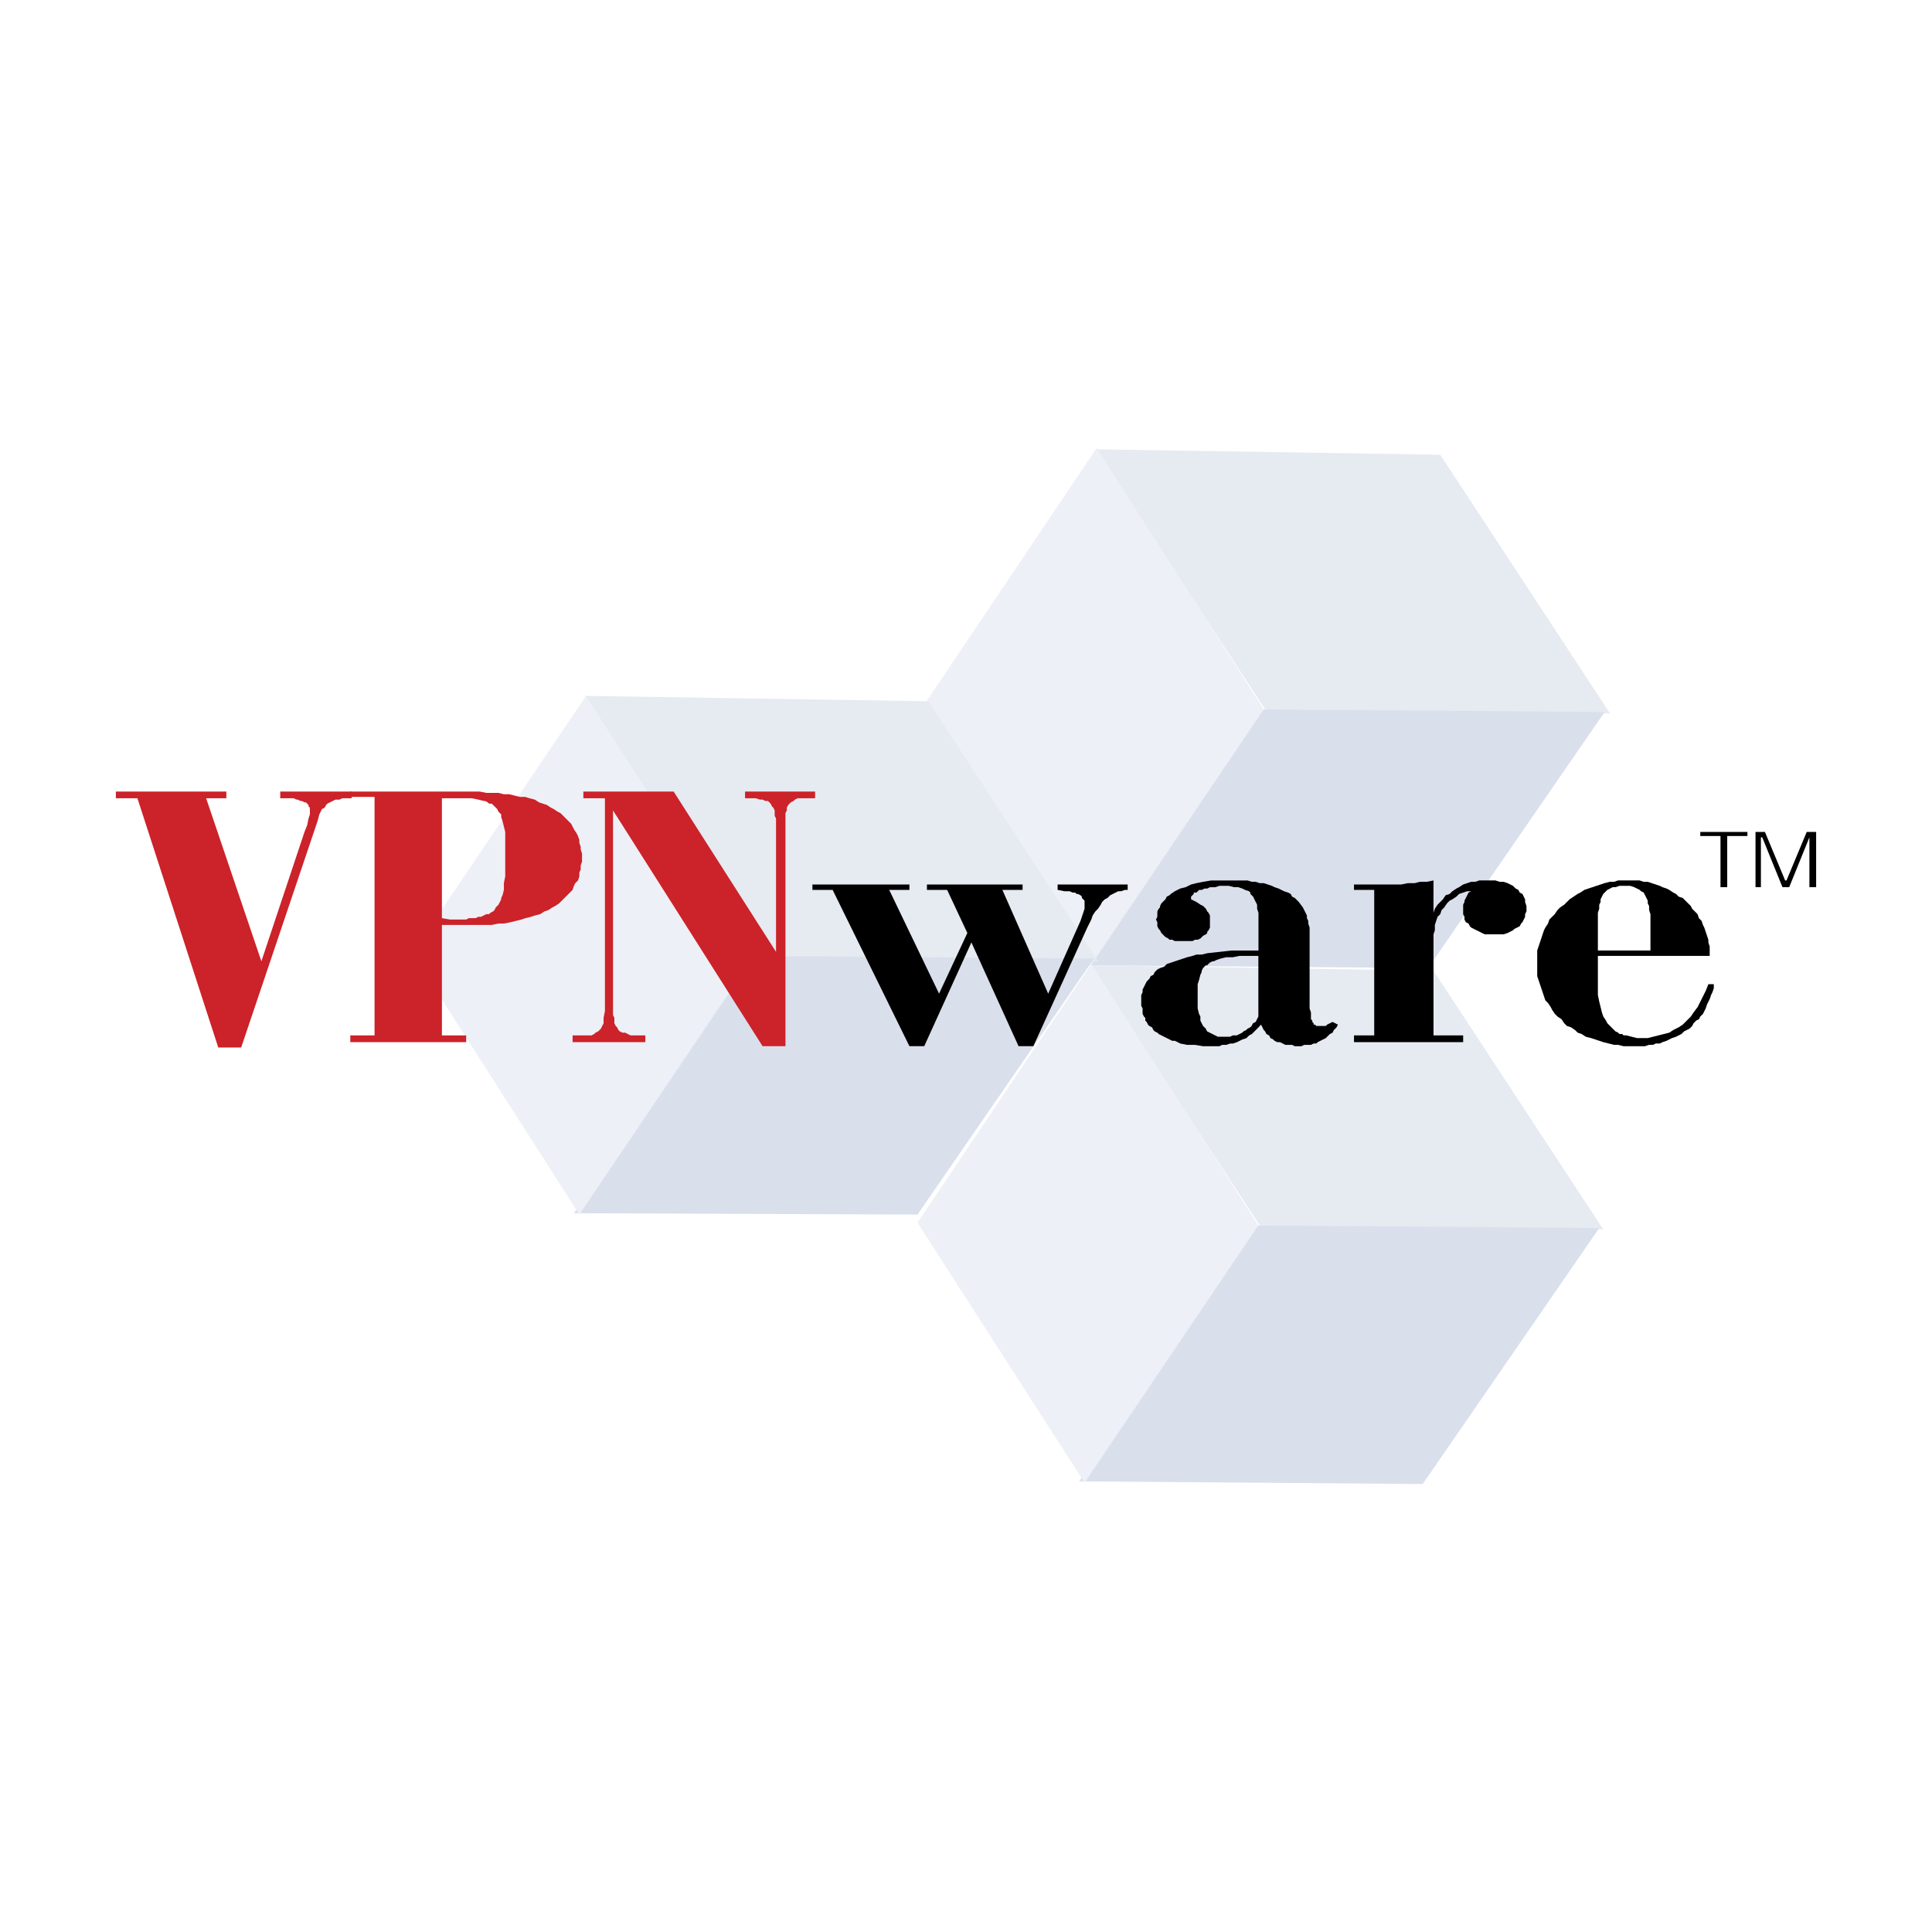<svg xmlns="http://www.w3.org/2000/svg" width="2500" height="2500" viewBox="0 0 192.756 192.756"><g fill-rule="evenodd" clip-rule="evenodd"><path fill="#fff" d="M0 0h192.756v192.756H0V0z"/><path d="M169.637 83.407h2.016v5.108h.672v-5.108h2.016v-.402h-4.703v.402h-.001zm6.049 5.108v-4.973h.133l2.018 4.973h.672l2.016-4.973v4.973h.672v-5.51h-.941l-2.016 4.838h-.135l-2.016-4.838h-.941v5.51h.538z"/><path fill="#e6eaf1" d="M109.283 44.829l34.41.538 16.936 25.808-34.41-.404-16.936-25.942z"/><path fill="#dadfec" d="M108.207 96.311l17.609-25.54 34.276.27-17.608 25.539-34.277-.269z"/><path fill="#edf0f6" d="M108.744 96.445L92.077 70.503l17.339-25.808 16.668 26.076-17.34 25.674z"/><path fill="#e6eaf1" d="M108.744 96.311l34.277.539 16.936 25.806-34.275-.402-16.938-25.943z"/><path fill="#dadfec" d="M107.67 147.793l17.607-25.539 34.278.269-17.61 25.539-34.275-.269z"/><path fill="#edf0f6" d="M108.207 147.928l-16.668-25.944 17.34-25.808 16.668 26.078-17.34 25.674z"/><path fill="#e6eaf1" d="M58.337 69.427l34.278.538 16.936 25.943-34.276-.538-16.938-25.943z"/><path fill="#dadfec" d="M57.262 121.043L74.871 95.37l34.277.269-17.609 25.539-34.277-.135z"/><path fill="#edf0f6" d="M57.8 121.178L41.132 95.101l17.34-25.674L75.14 95.504 57.8 121.178z"/><path fill="#cc2229" d="M13.711 79.643l8.065 24.869h2.285L31.453 82.6l.27-.806.134-.538.135-.269.134-.269.269-.135.135-.268.134-.134.269-.135.269-.134.268-.134h.404l.269-.135H35.083v-.672h-7.124v.672h1.344l.269.135h.135l.268.134h.135l.268.134h.135l.135.135.134.134v.135l.135.133v.673l-.135.404-.134.672-.27.672-4.3 12.904-5.512-16.265h2.017v-.672H11.56v.672h2.151z"/><path d="M34.949 103.973H46.51v-.672h-2.42V92.279h4.974l.672-.135h.538l.672-.134.538-.134.537-.134.403-.135.538-.134.403-.134.537-.134.403-.269.403-.134.403-.27.269-.134.403-.27.269-.269.269-.269.269-.269.269-.269.27-.269.134-.403.135-.269.269-.269.135-.403v-.403l.134-.269v-.403l.134-.403v-.807l-.134-.402v-.27l-.136-.403v-.269l-.135-.403-.134-.269-.269-.403-.134-.27-.135-.268-.27-.269-.268-.269-.269-.269-.269-.269-.27-.134-.403-.269-.269-.135-.403-.268-.404-.135-.403-.134-.403-.269-.538-.135-.403-.134h-.538l-.538-.134-.535-.134h-.538l-.538-.134h-1.21l-.672-.135H34.949v.538h2.42v23.792h-2.42v.672zm9.14-24.33H47.048l.672.135.537.134h.135l.269.134.134.134h.269l.134.135.134.134.135.134.134.135.135.269.134.134.135.135v.269l.134.403.134.537.135.539v4.434l-.135.672v.672l-.134.538-.134.269v.135l-.135.269-.134.269-.136.135-.134.134-.135.27-.134.134-.269.134-.134.135h-.269l-.269.134-.269.134h-.269l-.269.134h-.672l-.269.135h-1.613l-.807-.135V79.643h.001z" fill="#cc2229"/><path fill="#cc2229" d="M76.081 104.377h2.285V81.122l.134-.269v-.27l.135-.268.135-.134.134-.135.268-.134.135-.134.269-.135H81.323v-.672h-6.99v.672h1.076l.403.135h.269l.269.134h.269l.134.134.135.135.134.269.134.133.135.27v.538l.134.269v13.307L67.209 78.971h-9.006v.672h2.151v21.238l-.134.672v.539l-.135.267-.134.27-.135.135-.134.134-.269.133-.134.135-.269.135H57.128v.672h7.258v-.672H62.908l-.269-.135-.269-.135h-.269l-.268-.133-.135-.134-.134-.27-.135-.135-.135-.267v-.539l-.133-.268V80.853l14.92 23.524z"/><path d="M83.071 88.784l7.661 15.593h1.479l4.705-10.351 4.705 10.351h1.479l5.377-11.83.402-.806.135-.403.269-.403.268-.269.269-.404.133-.268.27-.269.269-.135.268-.269.269-.134.27-.135.267-.134h.27l.404-.134h.268v-.538h-6.988v.538l.671.134h.538l.267.134h.27l.134.135h.135l.268.134.135.135v.134l.134.135.135.134v.807l-.135.403-.134.403-.135.403-3.225 7.26-4.57-10.351h2.015v-.538H92.48v.538h2.016l2.016 4.301-2.822 6.05-4.974-10.351h2.016v-.538h-9.677v.538h2.016zM125.816 102.225l.133.27.135.27.135.135.135.268.268.135.135.27.27.133.135.135.268.135h.27l.27.135.268.135h.674l.268.135h.672l.27-.135h.672l.27-.135h.268l.135-.135.27-.135.268-.135.27-.133.404-.404.268-.135.135-.268.27-.27.133-.27-.537-.268-.268.135-.27.133-.135.135H131.332l-.135-.135h-.133v-.133l-.135-.135v-.135l-.135-.135v-.672l-.135-.402v-8.066l-.133-.403v-.269l-.135-.269v-.269l-.135-.269-.135-.269-.135-.27-.402-.537-.135-.135-.27-.269-.268-.134-.137-.269-.268-.135-.402-.134-.27-.134-.27-.135-.402-.134-.27-.134-.402-.135-.404-.134h-.402l-.404-.134h-.402l-.404-.135h-3.629l-.807.135-.672.134-.537.134-.537.269-.539.134-.537.269-.402.269-.135.134-.27.134-.135.27-.135.134-.133.135-.135.134-.135.27v.134l-.135.135-.135.269v.537l-.135.269.135.269v.403l.135.269.135.135.135.269.135.134.133.134.135.135.27.134.135.134h.268l.27.134H118.967l.268-.134h.27l.27-.134.133-.134.135-.135.27-.134.135-.134v-.134l.133-.134.135-.269v-1.211l-.135-.269-.133-.134-.135-.269-.135-.135-.135-.134-.268-.135-.404-.269-.268-.135-.27-.134v-.268l.135-.134.135-.134v-.135h.268l.135-.134.135-.134h.268l.27-.135h.27l.268-.134h.538l.404-.134H122.6l.537.134h.404l.402.134.27.135.402.134.135.134v.135l.135.134.135.134.133.27.135.269.135.269v.403l.135.403V94.834H122.868l-1.209.134-1.209.134-.539.135h-.537l-.402.134-.537.135-.404.134-.402.134-.404.135-.402.135-.404.133-.27.27-.402.135-.27.135-.268.268-.135.27-.27.135-.135.268-.268.27-.135.27-.135.268-.135.27V99l-.135.27V100.345l.135.27v.538l.135.27.135.133v.27l.135.135.133.268.135.135.27.135.135.27.135.135.268.133.135.135.27.135.268.135.27.135.537.268h.27l.27.135.268.135.674.135h.805l.807.135h1.613l.27-.135h.402l.404-.135h.268l.404-.135.268-.135.27-.135.404-.133.268-.27.27-.135.268-.268.135-.135.27-.27.251-.274zm-.269-6.855v6.05l-.27.537-.268.135-.135.268-.135.135-.27.135-.133.135-.27.135-.135.133-.27.135-.268.135h-.405l-.268.135h-1.211l-.27-.135-.268-.135-.27-.135-.268-.133-.135-.27-.27-.27-.135-.268-.133-.27v-.402l-.135-.27-.135-.537v-2.42l.135-.404.135-.537.133-.27v-.132l.135-.27.135-.135.135-.135h.135l.133-.135.135-.133.27-.135h.135l.27-.135.402-.134.537-.134h.672l.672-.135h1.888v.001zM135.09 103.973h10.889v-.672h-2.958V93.219l.135-.403v-.537l.135-.404.133-.403.269-.268.135-.404.268-.269.269-.404.27-.268.267-.134.405-.269.267-.269.405-.135.402-.134h.404l-.269.134-.135.269-.135.269-.135.269v.135l-.132.268V91.204l.132.268v.269l.135.269.27.134.134.269.135.134.268.135.269.134.27.135.267.134.27.134h1.883l.402-.134.27-.134.267-.135.135-.134.269-.135.268-.134.135-.269.135-.134.134-.269.133-.269v-.268l.137-.269v-.538l-.137-.403v-.269l-.133-.269-.134-.269-.27-.135-.133-.268-.269-.135-.27-.269-.267-.134-.27-.135-.402-.134h-.405l-.402-.135h-1.613l-.404.135h-.403l-.404.134-.402.135-.405.269-.267.134-.405.269-.267.269-.405.134-.267.404-.27.269-.269.268-.268.404-.135.403v-3.227l-.671.135h-.672l-.539.134h-.672l-.672.135h-4.705v.538h2.017v14.517h-2.017v.672zM170.576 95.37V94.429l-.133-.403v-.269l-.135-.403-.135-.403-.135-.403-.135-.269-.135-.403-.268-.269-.135-.403-.27-.269-.268-.269-.135-.269-.27-.27-.268-.269-.27-.269-.404-.134-.268-.269-.27-.135-.404-.269-.268-.135-.404-.134-.268-.134-.404-.135-.402-.134-.404-.134h-.402l-.402-.135H161.433l-.402.135h-.404l-.537.134-.402.134-.404.135-.402.134-.404.134-.402.135-.404.269-.268.135-.404.27-.402.27-.27.269-.27.269-.402.269-.27.27-.268.403-.27.269-.27.269-.133.403-.27.403-.135.269-.135.403-.133.403-.135.403-.135.403-.135.404v2.553l.135.402.135.404.135.402.136.404.135.402.135.404.27.268.268.404.135.268.27.404.268.27.404.268.268.404.27.268.404.135.402.27.27.268.402.135.404.27.537.135.402.133.404.135.402.135.539.135.537.135h.402l.539.135h2.15l.402-.135h.404l.268-.135h.404l.268-.135.404-.135.268-.135.27-.133.404-.135.268-.135.27-.135.27-.268.268-.135.27-.135.27-.27.133-.268.27-.27.27-.135.135-.268.268-.27.135-.27.135-.268.135-.404.135-.27.133-.268.135-.402.135-.27.135-.404v-.402h-.537l-.27.672-.27.537-.268.537-.27.539-.404.537-.268.404-.404.402-.402.402-.404.27-.537.27-.404.268-.537.135-.537.135-.537.135-.539.135H163.324l-.537-.135-.539-.135h-.268l-.135-.135h-.27l-.135-.135-.268-.133-.135-.135-.135-.135-.135-.135-.135-.135-.133-.135-.135-.133-.135-.27-.27-.402-.135-.404-.133-.537-.135-.539-.135-.67V95.37h11.155zm-5.914-.537h-5.242V91.07l.135-.403v-.403l.135-.269v-.269l.133-.27.135-.269.27-.269.135-.134.268-.135.27-.134h.27l.402-.134h1.076l.402.134.27.134.27.135.133.134.27.134.135.269.135.269.133.269v.269l.135.27v.402l.135.403v3.63h-.005z"/></g></svg>